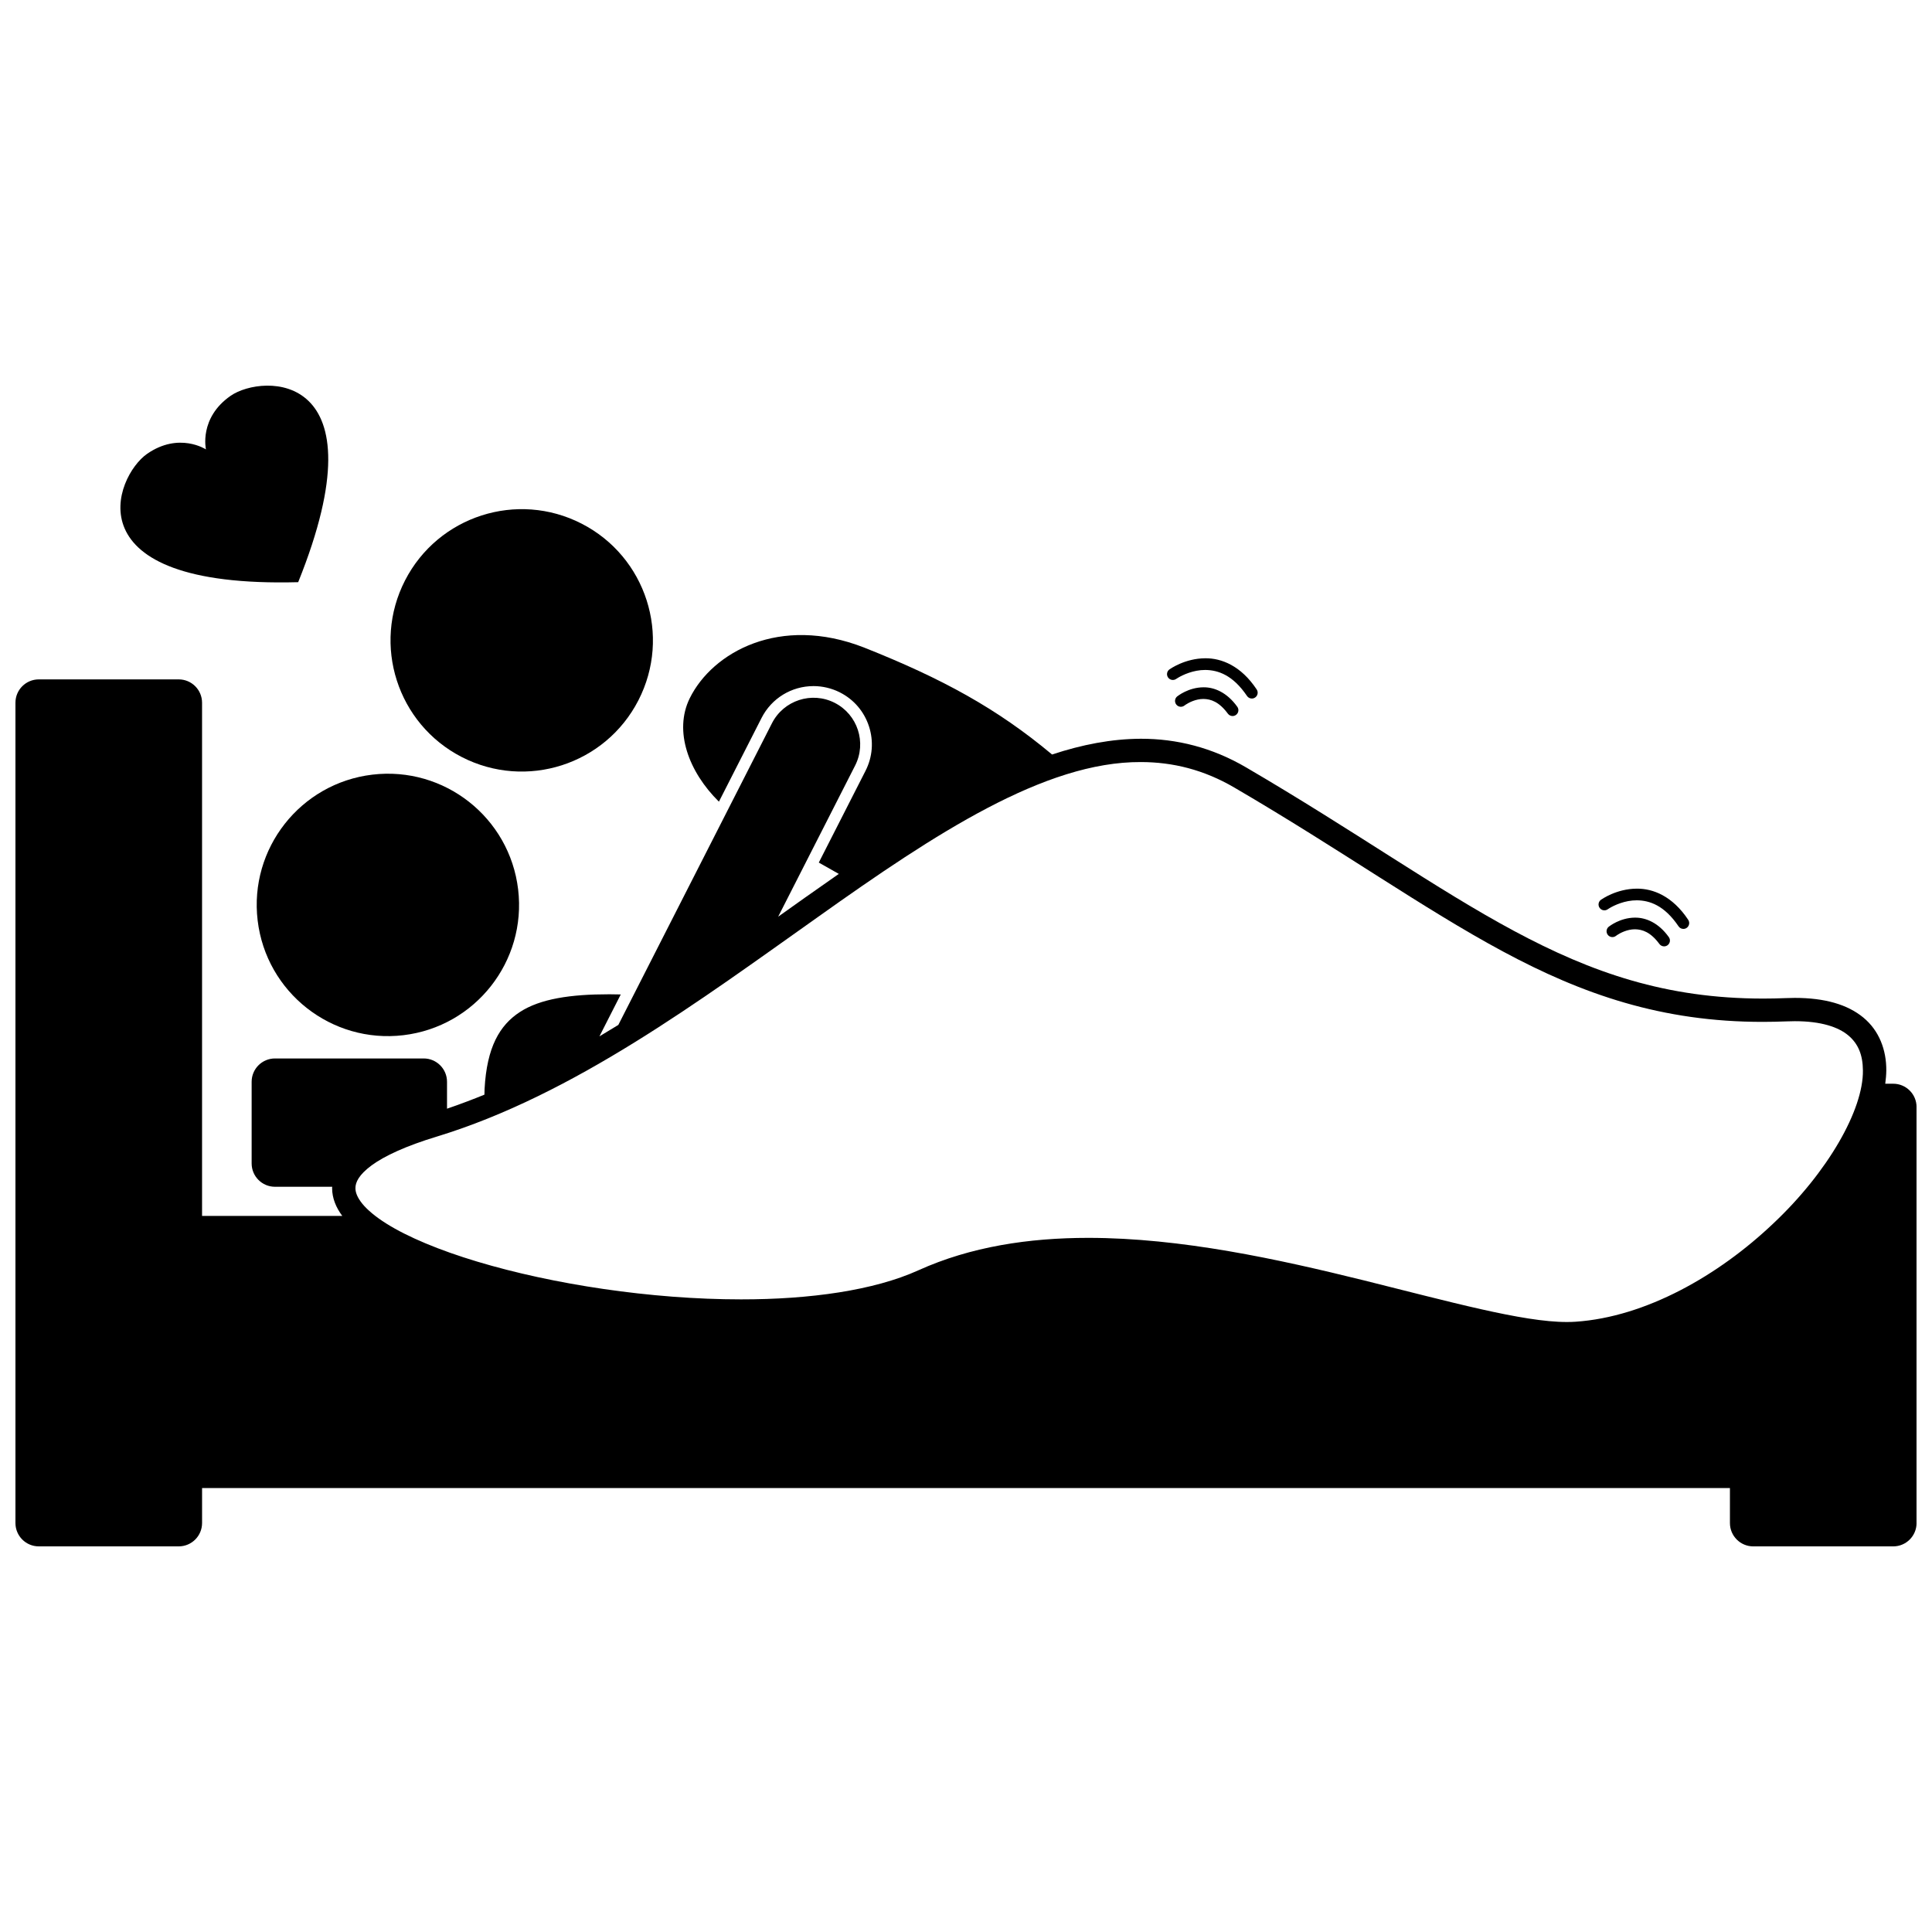 <?xml version="1.0" encoding="UTF-8"?>
<!-- Uploaded to: SVG Repo, www.svgrepo.com, Generator: SVG Repo Mixer Tools -->
<svg width="800px" height="800px" version="1.1" viewBox="144 144 512 512" xmlns="http://www.w3.org/2000/svg">
 <defs>
  <clipPath id="a">
   <path d="m148.09 312h503.81v242h-503.81z"/>
  </clipPath>
 </defs>
 <path d="m198.58 263.1s-7.137-4.703-15.605 1.18c-8.473 5.887-20.664 35.617 40.047 34.004 22.688-56.336-9.426-55.281-17.898-49.395-8.469 5.883-6.543 14.211-6.543 14.211z"/>
 <path d="m298.15 282.78c17.078 8.773 23.809 29.73 15.035 46.809-8.773 17.078-29.73 23.809-46.809 15.035-17.078-8.773-23.809-29.73-15.035-46.809s29.73-23.809 46.809-15.035"/>
 <g clip-path="url(#a)">
  <path d="m602.45 538.35v9.273c0 3.414 2.769 6.184 6.184 6.184h37.09c3.414 0 6.184-2.769 6.184-6.184v-110.24c0-3.414-2.769-6.184-6.184-6.184h-2.113c0.156-1.191 0.266-2.375 0.277-3.523 0.035-5.406-1.871-10.547-6.09-14.02-4.207-3.477-10.254-5.199-18.145-5.203-0.773 0.004-1.562 0.023-2.359 0.055-2.074 0.082-4.109 0.125-6.102 0.125-25.625-0.016-45.281-6.832-65.969-17.93-20.664-11.086-42.234-26.52-70.996-43.336-8.992-5.266-18.375-7.602-27.891-7.59-7.769 0.031-15.605 1.551-23.527 4.176-14.566-12.172-29.059-20.102-49.859-28.363-22.293-8.703-40.129 1.25-46.152 13.438-4.309 8.719-0.27 19.555 7.723 27.422l11.301-22.188c2.652-5.207 7.934-8.441 13.781-8.441 2.418 0 4.836 0.582 7.004 1.684 3.68 1.871 6.406 5.062 7.684 8.992 1.277 3.926 0.949 8.117-0.926 11.793l-12.375 24.301c1.746 0.977 3.516 1.977 5.305 3-2.992 2.082-6 4.199-9.027 6.336-0.535 0.379-1.074 0.762-1.613 1.145-1.805 1.281-3.617 2.57-5.434 3.863l20.391-40.047c3.102-6.086 0.676-13.527-5.406-16.629-6.086-3.098-13.531-0.672-16.629 5.41l-40.711 79.945c-1.668 1.023-3.336 2.043-5.012 3.035l5.656-11.109c-0.977-0.016-1.965-0.043-2.91-0.043h-0.254c-10.07 0-18.16 1.176-23.559 4.691-5.406 3.523-8.766 9.348-9.367 20.391-0.027 0.508-0.039 1.012-0.039 1.516-1.516 0.625-3.039 1.215-4.562 1.793-1.781 0.676-3.566 1.32-5.352 1.926v-7.129c0-3.414-2.769-6.184-6.184-6.184h-39.41c-3.414 0-6.184 2.769-6.184 6.184v21.637c0 3.414 2.769 6.184 6.184 6.184h15.172c-0.004 0.121-0.031 0.242-0.031 0.363 0.004 2.684 1.059 5.168 2.695 7.363l-37.16-0.004v-136c0-3.414-2.769-6.184-6.184-6.184h-37.086c-3.414 0-6.184 2.769-6.184 6.184v217.39c0 3.414 2.769 6.184 6.184 6.184h37.09c3.414 0 6.184-2.769 6.184-6.184v-9.273h404.9zm-362.42-75.34c-1.355-1.66-1.84-3.023-1.836-4.148-0.008-1.516 0.883-3.519 4.32-6.051 3.387-2.481 9.062-5.125 17.258-7.609 36.258-11.062 69.832-36.133 101.05-58.234 31.18-22.18 60.09-41.129 85.504-41.016 8.523 0.012 16.688 2.031 24.766 6.746 28.508 16.652 50.008 32.062 71.191 43.445 21.164 11.383 42.137 18.68 68.895 18.664 2.086-0.004 4.195-0.047 6.352-0.133 0.742-0.031 1.441-0.047 2.109-0.047 7.035-0.004 11.559 1.57 14.195 3.777 2.617 2.211 3.824 5.137 3.859 9.266 0.141 10.426-9.297 26.98-23.801 40.609-14.449 13.727-33.734 24.738-52.336 25.992-0.711 0.051-1.473 0.074-2.281 0.074-11.668 0.043-31.367-5.453-53.926-11.055-22.609-5.586-48.281-11.234-72.934-11.242-15.762 0.004-31.156 2.32-45.008 8.586-11.766 5.34-28.754 7.731-47.016 7.715-23.891 0.008-50.008-4.012-69.938-10.012-9.957-2.988-18.371-6.492-24.082-10.086-2.852-1.793-5.008-3.606-6.348-5.242z"/>
 </g>
 <path d="m281.31 379.7c2.273 19.066-11.336 36.363-30.398 38.637-19.062 2.273-36.359-11.34-38.633-30.406-2.273-19.066 11.336-36.367 30.398-38.641 19.066-2.273 36.359 11.344 38.633 30.41"/>
 <path d="m462.94 326.14c-4.031 0.031-6.824 2.324-6.961 2.406-0.668 0.531-0.777 1.504-0.246 2.172 0.531 0.672 1.504 0.777 2.172 0.25v-0.004s0.094-0.074 0.34-0.238c0.754-0.5 2.625-1.508 4.691-1.496 1.934 0.031 4.117 0.723 6.457 3.891 0.301 0.418 0.773 0.637 1.25 0.637 0.312 0 0.633-0.098 0.906-0.297 0.691-0.5 0.848-1.465 0.348-2.156-2.742-3.832-6.117-5.195-8.957-5.164z"/>
 <path d="m475.75 329.12c0.297 0 0.594-0.086 0.859-0.262 0.711-0.473 0.902-1.438 0.426-2.144-4.16-6.285-9.336-8.301-13.621-8.266-5.43 0.027-9.359 2.867-9.492 2.945-0.695 0.496-0.863 1.461-0.363 2.156 0.492 0.695 1.461 0.859 2.156 0.363 0 0 0.164-0.117 0.543-0.34 1.141-0.672 3.938-2.039 7.156-2.027 3.383 0.035 7.285 1.328 11.051 6.887 0.297 0.445 0.785 0.688 1.285 0.688z"/>
 <path d="m577.3 387.18c-4.035 0.031-6.824 2.324-6.961 2.406-0.668 0.531-0.777 1.504-0.246 2.172s1.504 0.777 2.172 0.246c0 0 0.094-0.078 0.34-0.242 0.75-0.496 2.629-1.508 4.691-1.492 1.934 0.031 4.117 0.719 6.457 3.887 0.301 0.418 0.773 0.637 1.254 0.637 0.312 0 0.629-0.098 0.906-0.293 0.688-0.5 0.844-1.465 0.344-2.156-2.738-3.832-6.113-5.191-8.957-5.164z"/>
 <path d="m590.11 390.17c0.297 0 0.594-0.082 0.855-0.258 0.711-0.477 0.902-1.438 0.43-2.148-4.16-6.289-9.332-8.301-13.621-8.262-5.434 0.023-9.363 2.863-9.496 2.941-0.695 0.496-0.859 1.457-0.359 2.156 0.496 0.695 1.457 0.859 2.156 0.363l-0.004-0.004s0.164-0.117 0.547-0.34c1.141-0.672 3.938-2.039 7.16-2.027 3.379 0.035 7.285 1.324 11.051 6.891 0.289 0.445 0.781 0.688 1.281 0.688z"/>
</svg>